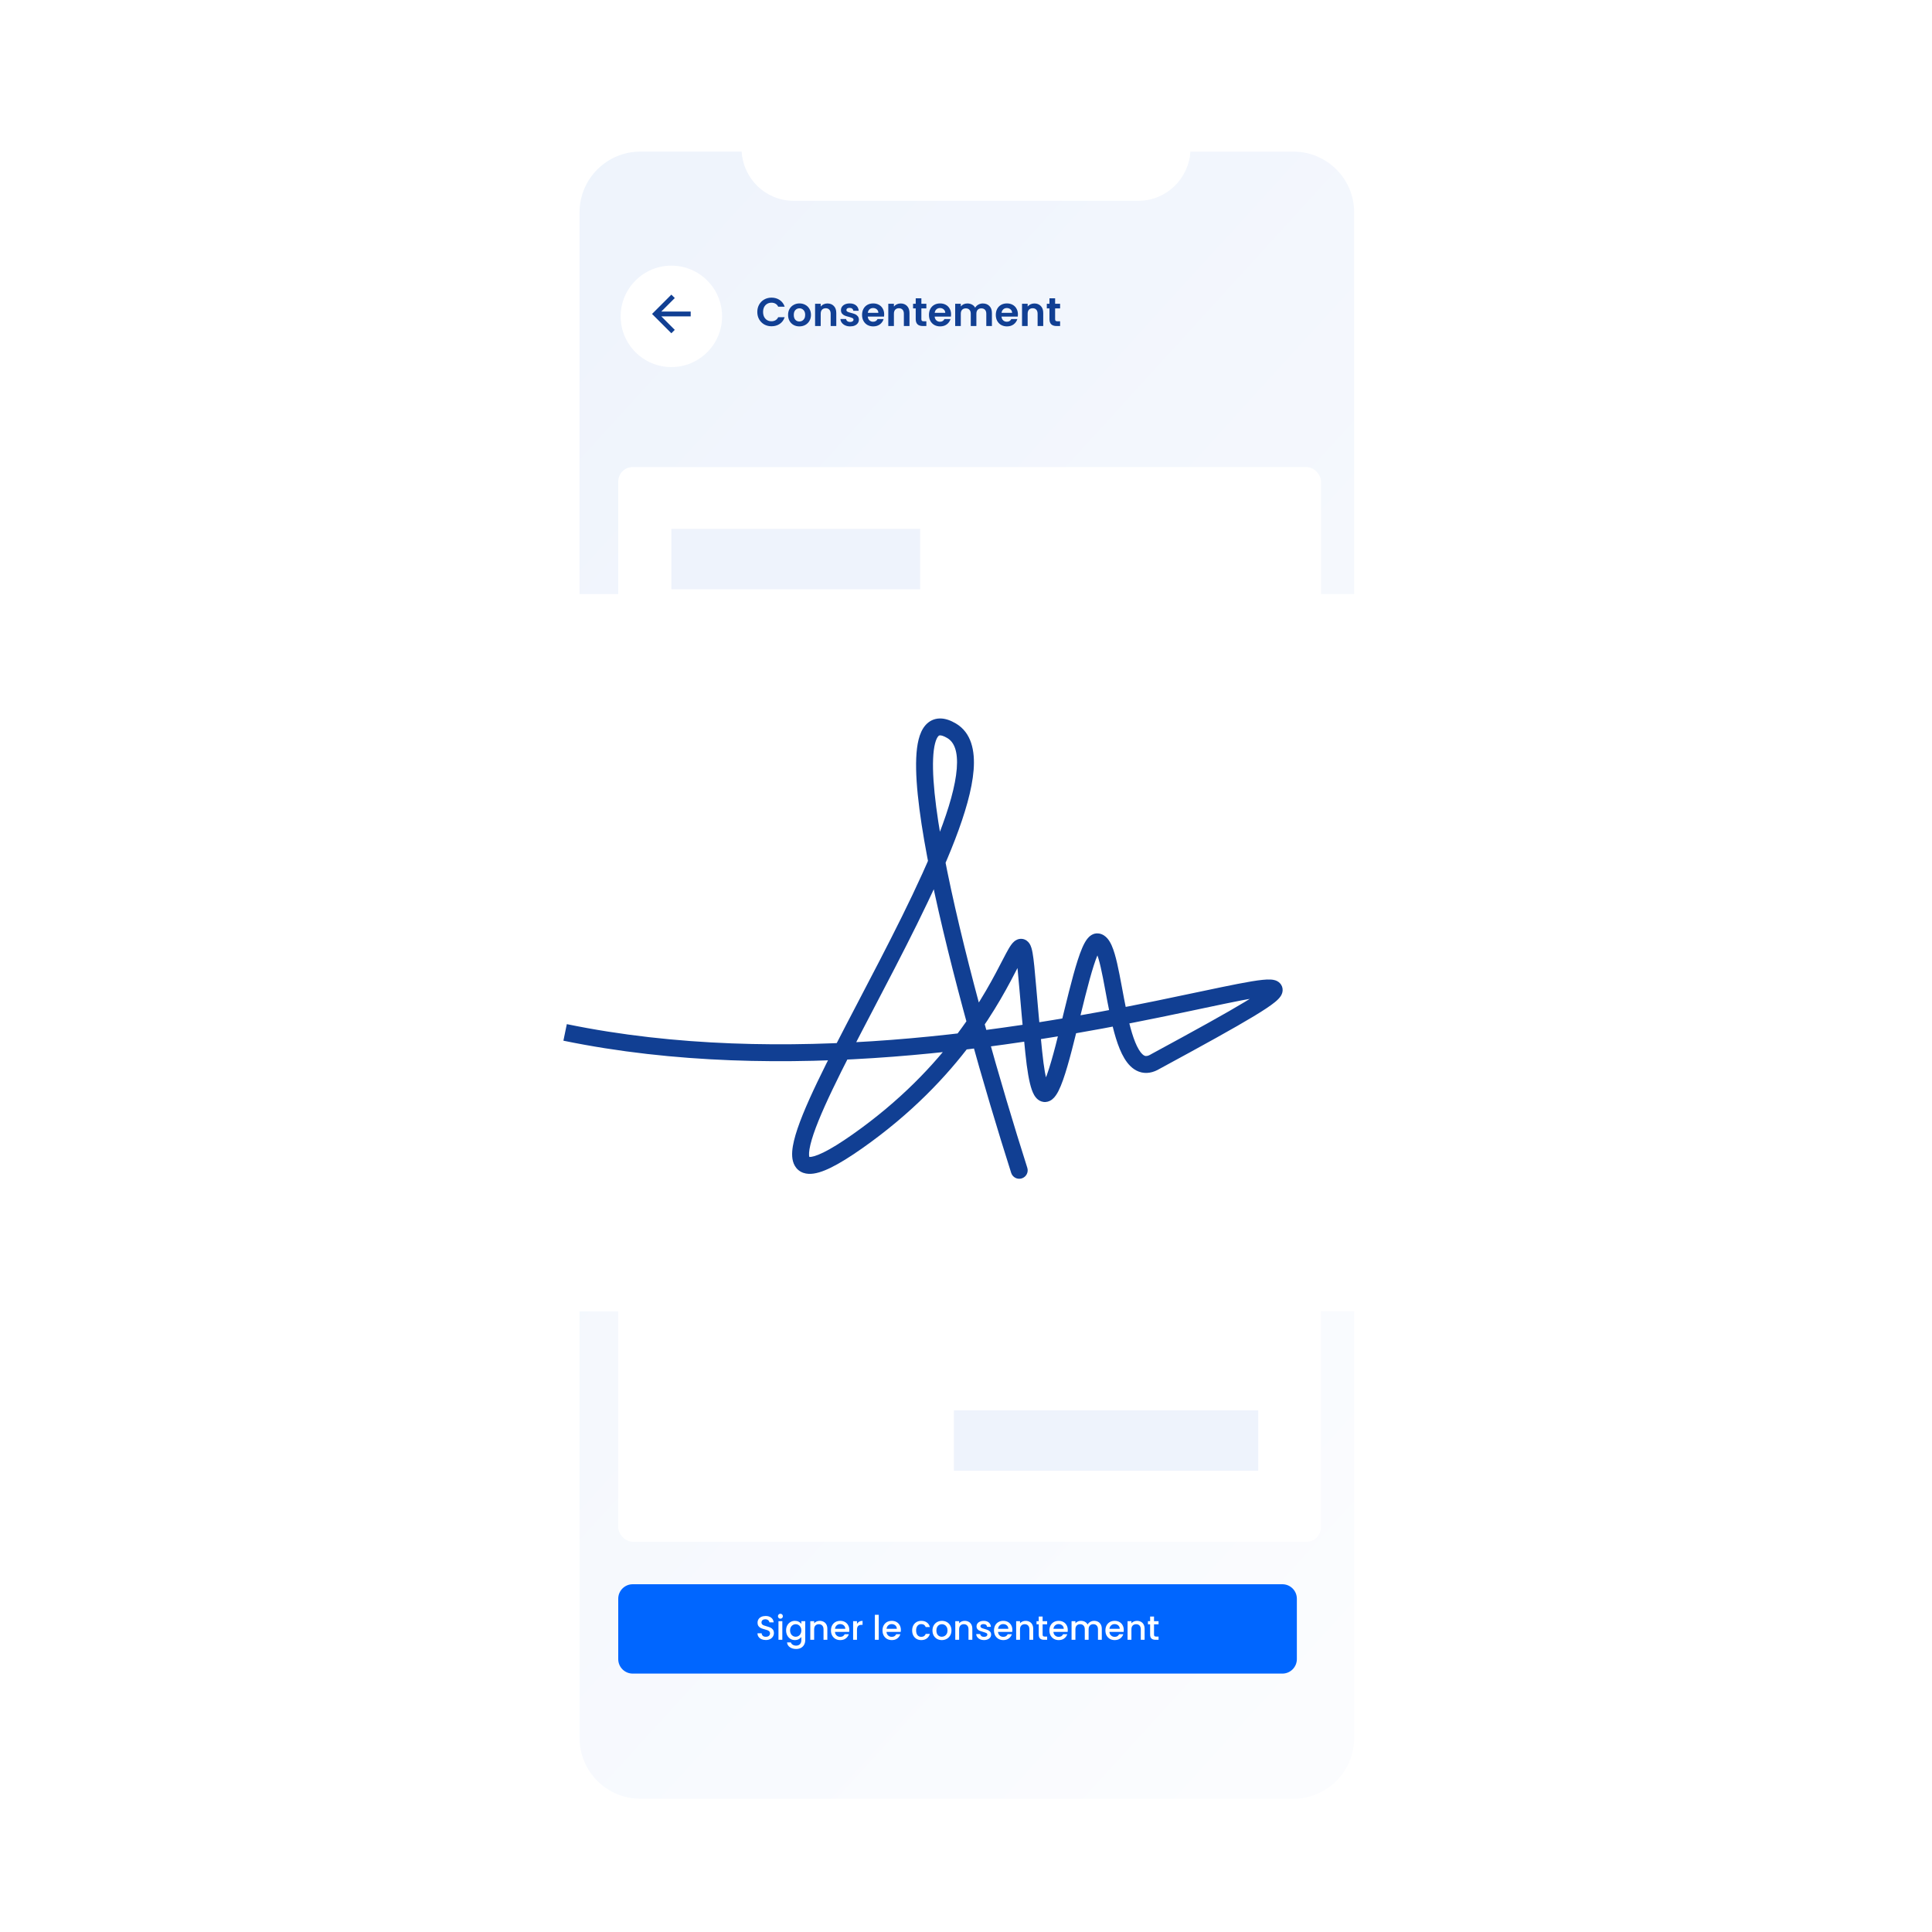 <svg width="800" height="800" viewBox="0 0 800 800" fill="none" xmlns="http://www.w3.org/2000/svg">
<g clip-path="url(#clip0)">
<rect width="800" height="800" fill="white"/>
<g filter="url(#filter0_d)">
<path d="M222 87.953C222 64.783 240.783 46 263.953 46H536.047C559.217 46 578 64.783 578 87.953V722.04C578 745.21 559.217 763.993 536.047 763.993H263.953C240.783 763.993 222 745.21 222 722.04V87.953Z" fill="white"/>
</g>
<path fill-rule="evenodd" clip-rule="evenodd" d="M307.137 62.781H265.152C251.25 62.781 239.98 74.051 239.98 87.953V719.643C239.98 733.545 251.25 744.815 265.152 744.815H535.561C549.463 744.815 560.732 733.545 560.732 719.643V87.953C560.732 74.051 549.463 62.781 535.561 62.781H492.863C492.241 74.14 482.834 83.158 471.32 83.158H328.68C317.167 83.158 307.759 74.14 307.137 62.781Z" fill="url(#paint0_linear)"/>
<rect x="307.104" y="46" width="185.791" height="32.364" rx="16.182" fill="white"/>
<g filter="url(#filter1_d)">
<rect x="256" y="191" width="291" height="445" rx="5.993" fill="white"/>
</g>
<path d="M300.912 481.711V476.217L306.405 481.711H300.912V481.711Z" fill="white"/>
<circle cx="278" cy="131" r="21" fill="white"/>
<path d="M313.582 129.181C313.582 128.04 313.837 127.02 314.347 126.122C314.868 125.213 315.571 124.509 316.458 124.011C317.356 123.501 318.359 123.246 319.467 123.246C320.764 123.246 321.9 123.578 322.875 124.243C323.851 124.908 324.532 125.828 324.92 127.003H322.244C321.978 126.449 321.601 126.033 321.113 125.756C320.637 125.479 320.082 125.341 319.451 125.341C318.775 125.341 318.17 125.501 317.638 125.823C317.118 126.133 316.707 126.577 316.408 127.153C316.12 127.729 315.976 128.405 315.976 129.181C315.976 129.946 316.12 130.622 316.408 131.209C316.707 131.786 317.118 132.235 317.638 132.556C318.17 132.866 318.775 133.022 319.451 133.022C320.082 133.022 320.637 132.883 321.113 132.606C321.601 132.318 321.978 131.897 322.244 131.342H324.92C324.532 132.528 323.851 133.454 322.875 134.119C321.911 134.773 320.775 135.1 319.467 135.1C318.359 135.1 317.356 134.85 316.458 134.352C315.571 133.842 314.868 133.138 314.347 132.24C313.837 131.342 313.582 130.323 313.582 129.181ZM330.998 135.15C330.112 135.15 329.314 134.956 328.604 134.568C327.895 134.169 327.335 133.609 326.925 132.889C326.526 132.168 326.326 131.337 326.326 130.395C326.326 129.453 326.532 128.621 326.942 127.901C327.363 127.181 327.934 126.626 328.654 126.238C329.374 125.839 330.178 125.64 331.065 125.64C331.951 125.64 332.755 125.839 333.475 126.238C334.196 126.626 334.761 127.181 335.171 127.901C335.592 128.621 335.803 129.453 335.803 130.395C335.803 131.337 335.587 132.168 335.155 132.889C334.733 133.609 334.157 134.169 333.426 134.568C332.705 134.956 331.896 135.15 330.998 135.15ZM330.998 133.121C331.419 133.121 331.813 133.022 332.179 132.822C332.555 132.611 332.855 132.301 333.076 131.891C333.298 131.481 333.409 130.982 333.409 130.395C333.409 129.519 333.176 128.849 332.711 128.383C332.256 127.907 331.696 127.668 331.031 127.668C330.366 127.668 329.807 127.907 329.352 128.383C328.909 128.849 328.687 129.519 328.687 130.395C328.687 131.27 328.903 131.946 329.336 132.423C329.779 132.889 330.333 133.121 330.998 133.121ZM342.614 125.657C343.712 125.657 344.598 126.006 345.274 126.704C345.95 127.391 346.288 128.355 346.288 129.597V135H343.961V129.913C343.961 129.181 343.778 128.621 343.412 128.233C343.047 127.834 342.548 127.635 341.916 127.635C341.273 127.635 340.763 127.834 340.386 128.233C340.021 128.621 339.838 129.181 339.838 129.913V135H337.51V125.79H339.838V126.937C340.148 126.538 340.542 126.227 341.018 126.006C341.506 125.773 342.038 125.657 342.614 125.657ZM352.026 135.15C351.273 135.15 350.597 135.017 349.998 134.751C349.4 134.474 348.923 134.102 348.568 133.637C348.225 133.171 348.036 132.656 348.003 132.091H350.347C350.392 132.445 350.563 132.739 350.863 132.972C351.173 133.204 351.555 133.321 352.01 133.321C352.453 133.321 352.797 133.232 353.041 133.055C353.295 132.878 353.423 132.65 353.423 132.373C353.423 132.074 353.268 131.852 352.957 131.708C352.658 131.553 352.176 131.387 351.511 131.209C350.824 131.043 350.259 130.871 349.815 130.694C349.383 130.517 349.006 130.245 348.685 129.879C348.374 129.514 348.219 129.02 348.219 128.4C348.219 127.89 348.363 127.424 348.651 127.003C348.951 126.582 349.372 126.25 349.915 126.006C350.469 125.762 351.118 125.64 351.86 125.64C352.957 125.64 353.833 125.917 354.487 126.471C355.141 127.014 355.501 127.751 355.568 128.682H353.34C353.307 128.317 353.151 128.028 352.874 127.818C352.608 127.596 352.248 127.485 351.794 127.485C351.372 127.485 351.045 127.563 350.813 127.718C350.591 127.873 350.48 128.089 350.48 128.366C350.48 128.677 350.635 128.915 350.946 129.081C351.256 129.237 351.738 129.397 352.392 129.564C353.057 129.73 353.606 129.902 354.038 130.079C354.47 130.256 354.842 130.533 355.152 130.91C355.473 131.276 355.64 131.764 355.651 132.373C355.651 132.905 355.501 133.382 355.202 133.803C354.914 134.224 354.492 134.557 353.938 134.8C353.395 135.033 352.758 135.15 352.026 135.15ZM366.123 130.195C366.123 130.528 366.101 130.827 366.057 131.093H359.324C359.379 131.758 359.612 132.279 360.022 132.656C360.432 133.033 360.936 133.221 361.535 133.221C362.399 133.221 363.014 132.85 363.38 132.107H365.891C365.625 132.994 365.115 133.725 364.361 134.302C363.607 134.867 362.682 135.15 361.585 135.15C360.698 135.15 359.9 134.956 359.191 134.568C358.492 134.169 357.944 133.609 357.545 132.889C357.157 132.168 356.963 131.337 356.963 130.395C356.963 129.442 357.157 128.605 357.545 127.884C357.933 127.164 358.476 126.61 359.174 126.222C359.872 125.834 360.676 125.64 361.585 125.64C362.46 125.64 363.242 125.828 363.929 126.205C364.627 126.582 365.165 127.12 365.541 127.818C365.929 128.505 366.123 129.298 366.123 130.195ZM363.713 129.53C363.702 128.932 363.485 128.455 363.064 128.1C362.643 127.735 362.128 127.552 361.518 127.552C360.942 127.552 360.454 127.729 360.055 128.084C359.667 128.427 359.429 128.91 359.34 129.53H363.713ZM372.926 125.657C374.023 125.657 374.91 126.006 375.586 126.704C376.262 127.391 376.6 128.355 376.6 129.597V135H374.273V129.913C374.273 129.181 374.09 128.621 373.724 128.233C373.358 127.834 372.86 127.635 372.228 127.635C371.585 127.635 371.075 127.834 370.698 128.233C370.333 128.621 370.15 129.181 370.15 129.913V135H367.822V125.79H370.15V126.937C370.46 126.538 370.854 126.227 371.33 126.006C371.818 125.773 372.35 125.657 372.926 125.657ZM381.524 127.701V132.157C381.524 132.467 381.596 132.695 381.74 132.839C381.895 132.972 382.15 133.038 382.505 133.038H383.585V135H382.122C380.16 135 379.18 134.047 379.18 132.14V127.701H378.082V125.79H379.18V123.512H381.524V125.79H383.585V127.701H381.524ZM393.821 130.195C393.821 130.528 393.799 130.827 393.755 131.093H387.022C387.077 131.758 387.31 132.279 387.72 132.656C388.13 133.033 388.634 133.221 389.233 133.221C390.097 133.221 390.712 132.85 391.078 132.107H393.589C393.323 132.994 392.813 133.725 392.059 134.302C391.305 134.867 390.38 135.15 389.283 135.15C388.396 135.15 387.598 134.956 386.889 134.568C386.19 134.169 385.642 133.609 385.243 132.889C384.855 132.168 384.661 131.337 384.661 130.395C384.661 129.442 384.855 128.605 385.243 127.884C385.631 127.164 386.174 126.61 386.872 126.222C387.57 125.834 388.374 125.64 389.283 125.64C390.158 125.64 390.94 125.828 391.627 126.205C392.325 126.582 392.863 127.12 393.24 127.818C393.627 128.505 393.821 129.298 393.821 130.195ZM391.411 129.53C391.4 128.932 391.184 128.455 390.762 128.1C390.341 127.735 389.826 127.552 389.216 127.552C388.64 127.552 388.152 127.729 387.753 128.084C387.365 128.427 387.127 128.91 387.038 129.53H391.411ZM406.959 125.657C408.089 125.657 408.998 126.006 409.685 126.704C410.383 127.391 410.732 128.355 410.732 129.597V135H408.405V129.913C408.405 129.192 408.222 128.644 407.856 128.267C407.491 127.879 406.992 127.685 406.36 127.685C405.728 127.685 405.224 127.879 404.847 128.267C404.481 128.644 404.298 129.192 404.298 129.913V135H401.971V129.913C401.971 129.192 401.788 128.644 401.422 128.267C401.057 127.879 400.558 127.685 399.926 127.685C399.283 127.685 398.773 127.879 398.396 128.267C398.031 128.644 397.848 129.192 397.848 129.913V135H395.52V125.79H397.848V126.903C398.147 126.516 398.529 126.211 398.995 125.989C399.472 125.767 399.993 125.657 400.558 125.657C401.278 125.657 401.921 125.812 402.486 126.122C403.052 126.421 403.489 126.854 403.8 127.419C404.099 126.887 404.531 126.46 405.096 126.139C405.673 125.817 406.294 125.657 406.959 125.657ZM421.503 130.195C421.503 130.528 421.481 130.827 421.437 131.093H414.703C414.759 131.758 414.992 132.279 415.402 132.656C415.812 133.033 416.316 133.221 416.915 133.221C417.779 133.221 418.394 132.85 418.76 132.107H421.27C421.004 132.994 420.495 133.725 419.741 134.302C418.987 134.867 418.062 135.15 416.964 135.15C416.078 135.15 415.28 134.956 414.57 134.568C413.872 134.169 413.324 133.609 412.925 132.889C412.537 132.168 412.343 131.337 412.343 130.395C412.343 129.442 412.537 128.605 412.925 127.884C413.312 127.164 413.856 126.61 414.554 126.222C415.252 125.834 416.056 125.64 416.964 125.64C417.84 125.64 418.621 125.828 419.309 126.205C420.007 126.582 420.544 127.12 420.921 127.818C421.309 128.505 421.503 129.298 421.503 130.195ZM419.093 129.53C419.081 128.932 418.865 128.455 418.444 128.1C418.023 127.735 417.508 127.552 416.898 127.552C416.322 127.552 415.834 127.729 415.435 128.084C415.047 128.427 414.809 128.91 414.72 129.53H419.093ZM428.306 125.657C429.403 125.657 430.29 126.006 430.966 126.704C431.642 127.391 431.98 128.355 431.98 129.597V135H429.653V129.913C429.653 129.181 429.47 128.621 429.104 128.233C428.738 127.834 428.24 127.635 427.608 127.635C426.965 127.635 426.455 127.834 426.078 128.233C425.713 128.621 425.53 129.181 425.53 129.913V135H423.202V125.79H425.53V126.937C425.84 126.538 426.233 126.227 426.71 126.006C427.198 125.773 427.73 125.657 428.306 125.657ZM436.904 127.701V132.157C436.904 132.467 436.976 132.695 437.12 132.839C437.275 132.972 437.53 133.038 437.884 133.038H438.965V135H437.502C435.54 135 434.559 134.047 434.559 132.14V127.701H433.462V125.79H434.559V123.512H436.904V125.79H438.965V127.701H436.904Z" fill="#113F93"/>
<path d="M286 129H273.83L279.42 123.41L278 122L270 130L278 138L279.41 136.59L273.83 131H286V129Z" fill="#113F93"/>
<path d="M256 662C256 658.686 258.686 656 262 656H531C534.314 656 537 658.686 537 662V687C537 690.314 534.314 693 531 693H262C258.686 693 256 690.314 256 687V662Z" fill="#0066FF"/>
<path d="M317.105 679.098C316.451 679.098 315.863 678.986 315.341 678.762C314.818 678.529 314.407 678.202 314.109 677.782C313.81 677.362 313.661 676.872 313.661 676.312H315.369C315.406 676.732 315.569 677.077 315.859 677.348C316.157 677.619 316.573 677.754 317.105 677.754C317.655 677.754 318.085 677.623 318.393 677.362C318.701 677.091 318.855 676.746 318.855 676.326C318.855 675.999 318.757 675.733 318.561 675.528C318.374 675.323 318.136 675.164 317.847 675.052C317.567 674.94 317.175 674.819 316.671 674.688C316.036 674.52 315.518 674.352 315.117 674.184C314.725 674.007 314.389 673.736 314.109 673.372C313.829 673.008 313.689 672.523 313.689 671.916C313.689 671.356 313.829 670.866 314.109 670.446C314.389 670.026 314.781 669.704 315.285 669.48C315.789 669.256 316.372 669.144 317.035 669.144C317.977 669.144 318.747 669.382 319.345 669.858C319.951 670.325 320.287 670.969 320.353 671.79H318.589C318.561 671.435 318.393 671.132 318.085 670.88C317.777 670.628 317.371 670.502 316.867 670.502C316.409 670.502 316.036 670.619 315.747 670.852C315.457 671.085 315.313 671.421 315.313 671.86C315.313 672.159 315.401 672.406 315.579 672.602C315.765 672.789 315.999 672.938 316.279 673.05C316.559 673.162 316.941 673.283 317.427 673.414C318.071 673.591 318.593 673.769 318.995 673.946C319.405 674.123 319.751 674.399 320.031 674.772C320.32 675.136 320.465 675.626 320.465 676.242C320.465 676.737 320.329 677.203 320.059 677.642C319.797 678.081 319.41 678.435 318.897 678.706C318.393 678.967 317.795 679.098 317.105 679.098ZM323.16 670.264C322.871 670.264 322.628 670.166 322.432 669.97C322.236 669.774 322.138 669.531 322.138 669.242C322.138 668.953 322.236 668.71 322.432 668.514C322.628 668.318 322.871 668.22 323.16 668.22C323.44 668.22 323.678 668.318 323.874 668.514C324.07 668.71 324.168 668.953 324.168 669.242C324.168 669.531 324.07 669.774 323.874 669.97C323.678 670.166 323.44 670.264 323.16 670.264ZM323.944 671.286V679H322.348V671.286H323.944ZM329.147 671.16C329.745 671.16 330.272 671.281 330.729 671.524C331.196 671.757 331.56 672.051 331.821 672.406V671.286H333.431V679.126C333.431 679.835 333.282 680.465 332.983 681.016C332.685 681.576 332.251 682.015 331.681 682.332C331.121 682.649 330.449 682.808 329.665 682.808C328.62 682.808 327.752 682.561 327.061 682.066C326.371 681.581 325.979 680.918 325.885 680.078H327.467C327.589 680.479 327.845 680.801 328.237 681.044C328.639 681.296 329.115 681.422 329.665 681.422C330.309 681.422 330.827 681.226 331.219 680.834C331.621 680.442 331.821 679.873 331.821 679.126V677.838C331.551 678.202 331.182 678.51 330.715 678.762C330.258 679.005 329.735 679.126 329.147 679.126C328.475 679.126 327.859 678.958 327.299 678.622C326.749 678.277 326.31 677.801 325.983 677.194C325.666 676.578 325.507 675.883 325.507 675.108C325.507 674.333 325.666 673.647 325.983 673.05C326.31 672.453 326.749 671.991 327.299 671.664C327.859 671.328 328.475 671.16 329.147 671.16ZM331.821 675.136C331.821 674.604 331.709 674.142 331.485 673.75C331.271 673.358 330.986 673.059 330.631 672.854C330.277 672.649 329.894 672.546 329.483 672.546C329.073 672.546 328.69 672.649 328.335 672.854C327.981 673.05 327.691 673.344 327.467 673.736C327.253 674.119 327.145 674.576 327.145 675.108C327.145 675.64 327.253 676.107 327.467 676.508C327.691 676.909 327.981 677.217 328.335 677.432C328.699 677.637 329.082 677.74 329.483 677.74C329.894 677.74 330.277 677.637 330.631 677.432C330.986 677.227 331.271 676.928 331.485 676.536C331.709 676.135 331.821 675.668 331.821 675.136ZM339.42 671.16C340.026 671.16 340.568 671.286 341.044 671.538C341.529 671.79 341.907 672.163 342.178 672.658C342.448 673.153 342.584 673.75 342.584 674.45V679H341.002V674.688C341.002 673.997 340.829 673.47 340.484 673.106C340.138 672.733 339.667 672.546 339.07 672.546C338.472 672.546 337.996 672.733 337.642 673.106C337.296 673.47 337.124 673.997 337.124 674.688V679H335.528V671.286H337.124V672.168C337.385 671.851 337.716 671.603 338.118 671.426C338.528 671.249 338.962 671.16 339.42 671.16ZM351.689 674.954C351.689 675.243 351.671 675.505 351.633 675.738H345.739C345.786 676.354 346.015 676.849 346.425 677.222C346.836 677.595 347.34 677.782 347.937 677.782C348.796 677.782 349.403 677.423 349.757 676.704H351.479C351.246 677.413 350.821 677.997 350.205 678.454C349.599 678.902 348.843 679.126 347.937 679.126C347.2 679.126 346.537 678.963 345.949 678.636C345.371 678.3 344.913 677.833 344.577 677.236C344.251 676.629 344.087 675.929 344.087 675.136C344.087 674.343 344.246 673.647 344.563 673.05C344.89 672.443 345.343 671.977 345.921 671.65C346.509 671.323 347.181 671.16 347.937 671.16C348.665 671.16 349.314 671.319 349.883 671.636C350.453 671.953 350.896 672.401 351.213 672.98C351.531 673.549 351.689 674.207 351.689 674.954ZM350.023 674.45C350.014 673.862 349.804 673.391 349.393 673.036C348.983 672.681 348.474 672.504 347.867 672.504C347.317 672.504 346.845 672.681 346.453 673.036C346.061 673.381 345.828 673.853 345.753 674.45H350.023ZM354.856 672.406C355.089 672.014 355.397 671.711 355.78 671.496C356.172 671.272 356.634 671.16 357.166 671.16V672.812H356.76C356.135 672.812 355.659 672.971 355.332 673.288C355.015 673.605 354.856 674.156 354.856 674.94V679H353.26V671.286H354.856V672.406ZM363.866 668.64V679H362.27V668.64H363.866ZM373.031 674.954C373.031 675.243 373.012 675.505 372.975 675.738H367.081C367.128 676.354 367.356 676.849 367.767 677.222C368.178 677.595 368.682 677.782 369.279 677.782C370.138 677.782 370.744 677.423 371.099 676.704H372.821C372.588 677.413 372.163 677.997 371.547 678.454C370.94 678.902 370.184 679.126 369.279 679.126C368.542 679.126 367.879 678.963 367.291 678.636C366.712 678.3 366.255 677.833 365.919 677.236C365.592 676.629 365.429 675.929 365.429 675.136C365.429 674.343 365.588 673.647 365.905 673.05C366.232 672.443 366.684 671.977 367.263 671.65C367.851 671.323 368.523 671.16 369.279 671.16C370.007 671.16 370.656 671.319 371.225 671.636C371.794 671.953 372.238 672.401 372.555 672.98C372.872 673.549 373.031 674.207 373.031 674.954ZM371.365 674.45C371.356 673.862 371.146 673.391 370.735 673.036C370.324 672.681 369.816 672.504 369.209 672.504C368.658 672.504 368.187 672.681 367.795 673.036C367.403 673.381 367.17 673.853 367.095 674.45H371.365ZM377.706 675.136C377.706 674.343 377.865 673.647 378.182 673.05C378.509 672.443 378.957 671.977 379.526 671.65C380.096 671.323 380.749 671.16 381.486 671.16C382.42 671.16 383.19 671.384 383.796 671.832C384.412 672.271 384.828 672.901 385.042 673.722H383.32C383.18 673.339 382.956 673.041 382.648 672.826C382.34 672.611 381.953 672.504 381.486 672.504C380.833 672.504 380.31 672.737 379.918 673.204C379.536 673.661 379.344 674.305 379.344 675.136C379.344 675.967 379.536 676.615 379.918 677.082C380.31 677.549 380.833 677.782 381.486 677.782C382.41 677.782 383.022 677.376 383.32 676.564H385.042C384.818 677.348 384.398 677.973 383.782 678.44C383.166 678.897 382.401 679.126 381.486 679.126C380.749 679.126 380.096 678.963 379.526 678.636C378.957 678.3 378.509 677.833 378.182 677.236C377.865 676.629 377.706 675.929 377.706 675.136ZM389.979 679.126C389.251 679.126 388.593 678.963 388.005 678.636C387.417 678.3 386.955 677.833 386.619 677.236C386.283 676.629 386.115 675.929 386.115 675.136C386.115 674.352 386.288 673.657 386.633 673.05C386.978 672.443 387.45 671.977 388.047 671.65C388.644 671.323 389.312 671.16 390.049 671.16C390.786 671.16 391.454 671.323 392.051 671.65C392.648 671.977 393.12 672.443 393.465 673.05C393.81 673.657 393.983 674.352 393.983 675.136C393.983 675.92 393.806 676.615 393.451 677.222C393.096 677.829 392.611 678.3 391.995 678.636C391.388 678.963 390.716 679.126 389.979 679.126ZM389.979 677.74C390.39 677.74 390.772 677.642 391.127 677.446C391.491 677.25 391.785 676.956 392.009 676.564C392.233 676.172 392.345 675.696 392.345 675.136C392.345 674.576 392.238 674.105 392.023 673.722C391.808 673.33 391.524 673.036 391.169 672.84C390.814 672.644 390.432 672.546 390.021 672.546C389.61 672.546 389.228 672.644 388.873 672.84C388.528 673.036 388.252 673.33 388.047 673.722C387.842 674.105 387.739 674.576 387.739 675.136C387.739 675.967 387.949 676.611 388.369 677.068C388.798 677.516 389.335 677.74 389.979 677.74ZM399.453 671.16C400.059 671.16 400.601 671.286 401.077 671.538C401.562 671.79 401.94 672.163 402.211 672.658C402.481 673.153 402.617 673.75 402.617 674.45V679H401.035V674.688C401.035 673.997 400.862 673.47 400.517 673.106C400.171 672.733 399.7 672.546 399.103 672.546C398.505 672.546 398.029 672.733 397.675 673.106C397.329 673.47 397.157 673.997 397.157 674.688V679H395.561V671.286H397.157V672.168C397.418 671.851 397.749 671.603 398.151 671.426C398.561 671.249 398.995 671.16 399.453 671.16ZM407.453 679.126C406.846 679.126 406.3 679.019 405.815 678.804C405.339 678.58 404.961 678.281 404.681 677.908C404.401 677.525 404.251 677.101 404.233 676.634H405.885C405.913 676.961 406.067 677.236 406.347 677.46C406.636 677.675 406.995 677.782 407.425 677.782C407.873 677.782 408.218 677.698 408.461 677.53C408.713 677.353 408.839 677.129 408.839 676.858C408.839 676.569 408.699 676.354 408.419 676.214C408.148 676.074 407.714 675.92 407.117 675.752C406.538 675.593 406.067 675.439 405.703 675.29C405.339 675.141 405.021 674.912 404.751 674.604C404.489 674.296 404.359 673.89 404.359 673.386C404.359 672.975 404.48 672.602 404.723 672.266C404.965 671.921 405.311 671.65 405.759 671.454C406.216 671.258 406.739 671.16 407.327 671.16C408.204 671.16 408.909 671.384 409.441 671.832C409.982 672.271 410.271 672.873 410.309 673.638H408.713C408.685 673.293 408.545 673.017 408.293 672.812C408.041 672.607 407.7 672.504 407.271 672.504C406.851 672.504 406.529 672.583 406.305 672.742C406.081 672.901 405.969 673.111 405.969 673.372C405.969 673.577 406.043 673.75 406.193 673.89C406.342 674.03 406.524 674.142 406.739 674.226C406.953 674.301 407.271 674.399 407.691 674.52C408.251 674.669 408.708 674.823 409.063 674.982C409.427 675.131 409.739 675.355 410.001 675.654C410.262 675.953 410.397 676.349 410.407 676.844C410.407 677.283 410.285 677.675 410.043 678.02C409.8 678.365 409.455 678.636 409.007 678.832C408.568 679.028 408.05 679.126 407.453 679.126ZM419.201 674.954C419.201 675.243 419.182 675.505 419.145 675.738H413.251C413.298 676.354 413.526 676.849 413.937 677.222C414.348 677.595 414.852 677.782 415.449 677.782C416.308 677.782 416.914 677.423 417.269 676.704H418.991C418.758 677.413 418.333 677.997 417.717 678.454C417.11 678.902 416.354 679.126 415.449 679.126C414.712 679.126 414.049 678.963 413.461 678.636C412.882 678.3 412.425 677.833 412.089 677.236C411.762 676.629 411.599 675.929 411.599 675.136C411.599 674.343 411.758 673.647 412.075 673.05C412.402 672.443 412.854 671.977 413.433 671.65C414.021 671.323 414.693 671.16 415.449 671.16C416.177 671.16 416.826 671.319 417.395 671.636C417.964 671.953 418.408 672.401 418.725 672.98C419.042 673.549 419.201 674.207 419.201 674.954ZM417.535 674.45C417.526 673.862 417.316 673.391 416.905 673.036C416.494 672.681 415.986 672.504 415.379 672.504C414.828 672.504 414.357 672.681 413.965 673.036C413.573 673.381 413.34 673.853 413.265 674.45H417.535ZM424.664 671.16C425.27 671.16 425.812 671.286 426.288 671.538C426.773 671.79 427.151 672.163 427.422 672.658C427.692 673.153 427.828 673.75 427.828 674.45V679H426.246V674.688C426.246 673.997 426.073 673.47 425.728 673.106C425.382 672.733 424.911 672.546 424.314 672.546C423.716 672.546 423.24 672.733 422.886 673.106C422.54 673.47 422.368 673.997 422.368 674.688V679H420.772V671.286H422.368V672.168C422.629 671.851 422.96 671.603 423.362 671.426C423.772 671.249 424.206 671.16 424.664 671.16ZM431.725 672.588V676.858C431.725 677.147 431.791 677.357 431.921 677.488C432.061 677.609 432.295 677.67 432.621 677.67H433.601V679H432.341C431.623 679 431.072 678.832 430.689 678.496C430.307 678.16 430.115 677.614 430.115 676.858V672.588H429.205V671.286H430.115V669.368H431.725V671.286H433.601V672.588H431.725ZM442.142 674.954C442.142 675.243 442.124 675.505 442.086 675.738H436.192C436.239 676.354 436.468 676.849 436.878 677.222C437.289 677.595 437.793 677.782 438.39 677.782C439.249 677.782 439.856 677.423 440.21 676.704H441.932C441.699 677.413 441.274 677.997 440.658 678.454C440.052 678.902 439.296 679.126 438.39 679.126C437.653 679.126 436.99 678.963 436.402 678.636C435.824 678.3 435.366 677.833 435.03 677.236C434.704 676.629 434.54 675.929 434.54 675.136C434.54 674.343 434.699 673.647 435.016 673.05C435.343 672.443 435.796 671.977 436.374 671.65C436.962 671.323 437.634 671.16 438.39 671.16C439.118 671.16 439.767 671.319 440.336 671.636C440.906 671.953 441.349 672.401 441.666 672.98C441.984 673.549 442.142 674.207 442.142 674.954ZM440.476 674.45C440.467 673.862 440.257 673.391 439.846 673.036C439.436 672.681 438.927 672.504 438.32 672.504C437.77 672.504 437.298 672.681 436.906 673.036C436.514 673.381 436.281 673.853 436.206 674.45H440.476ZM453.051 671.16C453.658 671.16 454.199 671.286 454.675 671.538C455.16 671.79 455.538 672.163 455.809 672.658C456.089 673.153 456.229 673.75 456.229 674.45V679H454.647V674.688C454.647 673.997 454.474 673.47 454.129 673.106C453.784 672.733 453.312 672.546 452.715 672.546C452.118 672.546 451.642 672.733 451.287 673.106C450.942 673.47 450.769 673.997 450.769 674.688V679H449.187V674.688C449.187 673.997 449.014 673.47 448.669 673.106C448.324 672.733 447.852 672.546 447.255 672.546C446.658 672.546 446.182 672.733 445.827 673.106C445.482 673.47 445.309 673.997 445.309 674.688V679H443.713V671.286H445.309V672.168C445.57 671.851 445.902 671.603 446.303 671.426C446.704 671.249 447.134 671.16 447.591 671.16C448.207 671.16 448.758 671.291 449.243 671.552C449.728 671.813 450.102 672.191 450.363 672.686C450.596 672.219 450.96 671.851 451.455 671.58C451.95 671.3 452.482 671.16 453.051 671.16ZM465.33 674.954C465.33 675.243 465.311 675.505 465.274 675.738H459.38C459.427 676.354 459.655 676.849 460.066 677.222C460.477 677.595 460.981 677.782 461.578 677.782C462.437 677.782 463.043 677.423 463.398 676.704H465.12C464.887 677.413 464.462 677.997 463.846 678.454C463.239 678.902 462.483 679.126 461.578 679.126C460.841 679.126 460.178 678.963 459.59 678.636C459.011 678.3 458.554 677.833 458.218 677.236C457.891 676.629 457.728 675.929 457.728 675.136C457.728 674.343 457.887 673.647 458.204 673.05C458.531 672.443 458.983 671.977 459.562 671.65C460.15 671.323 460.822 671.16 461.578 671.16C462.306 671.16 462.955 671.319 463.524 671.636C464.093 671.953 464.537 672.401 464.854 672.98C465.171 673.549 465.33 674.207 465.33 674.954ZM463.664 674.45C463.655 673.862 463.445 673.391 463.034 673.036C462.623 672.681 462.115 672.504 461.508 672.504C460.957 672.504 460.486 672.681 460.094 673.036C459.702 673.381 459.469 673.853 459.394 674.45H463.664ZM470.793 671.16C471.399 671.16 471.941 671.286 472.417 671.538C472.902 671.79 473.28 672.163 473.551 672.658C473.821 673.153 473.957 673.75 473.957 674.45V679H472.375V674.688C472.375 673.997 472.202 673.47 471.857 673.106C471.511 672.733 471.04 672.546 470.443 672.546C469.845 672.546 469.369 672.733 469.015 673.106C468.669 673.47 468.497 673.997 468.497 674.688V679H466.901V671.286H468.497V672.168C468.758 671.851 469.089 671.603 469.491 671.426C469.901 671.249 470.335 671.16 470.793 671.16ZM477.854 672.588V676.858C477.854 677.147 477.92 677.357 478.05 677.488C478.19 677.609 478.424 677.67 478.75 677.67H479.73V679H478.47C477.752 679 477.201 678.832 476.818 678.496C476.436 678.16 476.244 677.614 476.244 676.858V672.588H475.334V671.286H476.244V669.368H477.854V671.286H479.73V672.588H477.854Z" fill="white"/>
<rect x="278" y="219" width="103" height="25" fill="#EEF3FC"/>
<rect x="278" y="257" width="103" height="25" fill="#EEF3FC"/>
<rect x="279" y="315" width="242" height="25" fill="#EEF3FC"/>
<rect x="279" y="353" width="242" height="25" fill="#EEF3FC"/>
<rect x="279" y="391" width="242" height="25" fill="#EEF3FC"/>
<rect x="279" y="429" width="242" height="25" fill="#EEF3FC"/>
<rect x="279" y="467" width="242" height="25" fill="#EEF3FC"/>
<rect x="279" y="505" width="126" height="25" fill="#EEF3FC"/>
<rect x="395" y="584" width="126" height="25" fill="#EEF3FC"/>
<g filter="url(#filter2_d)">
<rect x="167" y="244" width="469" height="297" rx="34" fill="white"/>
</g>
<path d="M418.709 485.666C419.295 487.508 421.264 488.525 423.106 487.939C424.948 487.352 425.965 485.383 425.378 483.541L418.709 485.666ZM394.043 302.604L392.255 305.612L394.043 302.604ZM428.043 435.604L431.525 435.248L428.043 435.604ZM478.5 439.5L476.832 436.423L476.75 436.467L476.671 436.516L478.5 439.5ZM425.378 483.541C414.561 449.591 400.203 399.827 392.248 360.805C388.254 341.212 385.945 324.658 386.381 314.199C386.489 311.612 386.762 309.514 387.172 307.898C387.591 306.245 388.093 305.341 388.483 304.899C388.773 304.57 388.973 304.503 389.277 304.5C389.745 304.495 390.695 304.685 392.255 305.612L395.832 299.595C393.692 298.323 391.454 297.478 389.207 297.5C386.795 297.525 384.754 298.547 383.236 300.265C381.818 301.87 380.946 303.97 380.387 306.176C379.818 308.419 379.507 311.033 379.387 313.908C378.912 325.3 381.392 342.596 385.389 362.203C393.417 401.581 407.859 451.617 418.709 485.666L425.378 483.541ZM392.255 305.612C395.096 307.301 396.743 311.066 396.179 318.29C395.626 325.374 392.993 334.582 388.902 345.205C380.74 366.399 367.226 392.104 354.942 415.608C348.823 427.315 343.011 438.473 338.385 448.156C333.793 457.769 330.234 466.197 328.764 472.371C328.048 475.376 327.683 478.396 328.357 480.882C328.717 482.213 329.416 483.539 330.646 484.542C331.878 485.548 333.341 485.982 334.79 486.061C337.495 486.21 340.66 485.151 344.082 483.471C347.622 481.734 351.922 479.08 357.058 475.466L353.029 469.741C348.039 473.253 344.074 475.677 340.997 477.188C337.802 478.756 335.998 479.117 335.172 479.072C334.855 479.055 334.912 478.989 335.071 479.119C335.227 479.246 335.186 479.321 335.113 479.052C334.919 478.337 334.914 476.761 335.573 473.993C336.853 468.62 340.107 460.79 344.701 451.173C349.263 441.625 355.014 430.58 361.145 418.85C373.361 395.479 387.097 369.371 395.435 347.721C399.593 336.922 402.524 326.951 403.158 318.835C403.781 310.86 402.241 303.406 395.832 299.595L392.255 305.612ZM357.058 475.466C398.264 446.469 414.516 413.968 421.554 400.392C422.432 398.697 423.122 397.386 423.69 396.416C424.339 395.307 424.574 395.106 424.463 395.197C424.389 395.258 423.703 395.824 422.566 395.739C421.303 395.644 420.636 394.852 420.463 394.605C420.302 394.378 420.312 394.29 420.402 394.582C420.478 394.83 420.572 395.222 420.678 395.804C421.116 398.214 421.504 402.456 422.084 409.166C422.656 415.786 423.401 424.612 424.562 435.96L431.525 435.248C430.371 423.963 429.63 415.191 429.058 408.563C428.493 402.024 428.077 397.369 427.565 394.552C427.434 393.827 427.282 393.141 427.095 392.531C426.921 391.964 426.651 391.235 426.186 390.575C425.708 389.897 424.713 388.88 423.088 388.758C421.591 388.646 420.512 389.382 420.006 389.8C419.03 390.606 418.242 391.866 417.649 392.879C416.975 394.031 416.203 395.504 415.339 397.17C408.442 410.476 392.823 441.738 353.029 469.741L357.058 475.466ZM480.168 442.577C498.397 432.697 511.178 425.64 519.173 420.806C523.141 418.407 526.085 416.464 527.946 414.938C528.832 414.213 529.744 413.366 530.341 412.428C530.642 411.954 531.043 411.182 531.11 410.194C531.187 409.041 530.782 407.917 529.959 407.077C529.254 406.358 528.433 406.038 527.898 405.882C527.327 405.716 526.751 405.644 526.243 405.61C525.227 405.543 524.033 405.607 522.762 405.736C520.194 405.996 516.743 406.587 512.588 407.392C504.296 409.001 492.568 411.596 478.514 414.469C421.922 426.038 324.924 442.666 234.707 424.072L233.293 430.928C325.026 449.834 423.256 432.91 479.916 421.328C494.174 418.413 505.636 415.871 513.921 414.264C518.055 413.463 521.24 412.926 523.469 412.7C524.596 412.585 525.341 412.566 525.781 412.595C526 412.609 526.031 412.63 525.944 412.604C525.892 412.589 525.431 412.458 524.959 411.976C524.369 411.374 524.071 410.538 524.125 409.725C524.169 409.077 524.418 408.698 524.434 408.671C524.462 408.628 524.275 408.897 523.508 409.525C522.066 410.708 519.495 412.431 515.552 414.816C507.723 419.549 495.092 426.527 476.832 436.423L480.168 442.577ZM424.562 435.96C425.295 443.134 426.161 448.135 427.23 451.195C427.72 452.6 428.473 454.286 429.841 455.338C430.645 455.957 431.721 456.399 432.972 456.314C434.152 456.235 435.072 455.714 435.694 455.222C436.847 454.311 437.675 452.947 438.281 451.762C438.939 450.474 439.57 448.914 440.178 447.203C441.395 443.775 442.63 439.416 443.855 434.717C446.36 425.118 448.779 414.344 451.189 405.605C452.382 401.279 453.502 397.729 454.524 395.342C455.047 394.122 455.454 393.423 455.707 393.098C456.128 392.56 455.518 393.692 453.981 393.461L455.019 386.539C452.482 386.158 450.836 387.963 450.191 388.789C449.378 389.83 448.688 391.188 448.089 392.587C446.868 395.439 445.645 399.377 444.441 403.745C442.055 412.395 439.459 423.838 437.082 432.95C435.867 437.607 434.694 441.728 433.581 444.861C433.024 446.431 432.51 447.672 432.048 448.576C431.533 449.582 431.266 449.8 431.353 449.731C431.443 449.66 431.838 449.375 432.502 449.33C433.236 449.281 433.805 449.556 434.109 449.79C434.479 450.075 434.269 450.123 433.839 448.889C433.065 446.673 432.256 442.394 431.525 435.248L424.562 435.96ZM453.981 393.461C453.385 393.372 453.159 393.056 453.266 393.178C453.378 393.306 453.613 393.646 453.923 394.337C454.54 395.716 455.152 397.799 455.778 400.519C457.065 406.115 458.083 412.756 459.577 419.899C460.985 426.631 462.784 433.596 465.567 438.219C466.967 440.546 468.9 442.766 471.623 443.759C474.533 444.821 477.53 444.2 480.329 442.484L476.671 436.516C475.139 437.455 474.386 437.316 474.021 437.183C473.469 436.982 472.601 436.332 471.564 434.609C469.473 431.135 467.855 425.286 466.429 418.466C465.088 412.057 463.855 404.406 462.599 398.949C461.954 396.142 461.221 393.508 460.312 391.477C459.858 390.463 459.285 389.425 458.529 388.563C457.768 387.695 456.615 386.778 455.019 386.539L453.981 393.461Z" fill="#113F93"/>
</g>
<defs>
<filter id="filter0_d" x="174.054" y="0.451" width="451.892" height="813.886" filterUnits="userSpaceOnUse" color-interpolation-filters="sRGB">
<feFlood flood-opacity="0" result="BackgroundImageFix"/>
<feColorMatrix in="SourceAlpha" type="matrix" values="0 0 0 0 0 0 0 0 0 0 0 0 0 0 0 0 0 0 127 0" result="hardAlpha"/>
<feOffset dy="2.397"/>
<feGaussianBlur stdDeviation="23.973"/>
<feColorMatrix type="matrix" values="0 0 0 0 0.004 0 0 0 0 0.361 0 0 0 0 0.796 0 0 0 0.16 0"/>
<feBlend mode="normal" in2="BackgroundImageFix" result="effect1_dropShadow"/>
<feBlend mode="normal" in="SourceGraphic" in2="effect1_dropShadow" result="shape"/>
</filter>
<filter id="filter1_d" x="208.054" y="145.451" width="386.892" height="540.892" filterUnits="userSpaceOnUse" color-interpolation-filters="sRGB">
<feFlood flood-opacity="0" result="BackgroundImageFix"/>
<feColorMatrix in="SourceAlpha" type="matrix" values="0 0 0 0 0 0 0 0 0 0 0 0 0 0 0 0 0 0 127 0" result="hardAlpha"/>
<feOffset dy="2.397"/>
<feGaussianBlur stdDeviation="23.973"/>
<feColorMatrix type="matrix" values="0 0 0 0 0.004 0 0 0 0 0.361 0 0 0 0 0.796 0 0 0 0.16 0"/>
<feBlend mode="normal" in2="BackgroundImageFix" result="effect1_dropShadow"/>
<feBlend mode="normal" in="SourceGraphic" in2="effect1_dropShadow" result="shape"/>
</filter>
<filter id="filter2_d" x="127" y="206" width="549" height="377" filterUnits="userSpaceOnUse" color-interpolation-filters="sRGB">
<feFlood flood-opacity="0" result="BackgroundImageFix"/>
<feColorMatrix in="SourceAlpha" type="matrix" values="0 0 0 0 0 0 0 0 0 0 0 0 0 0 0 0 0 0 127 0" result="hardAlpha"/>
<feOffset dy="2"/>
<feGaussianBlur stdDeviation="20"/>
<feColorMatrix type="matrix" values="0 0 0 0 0.004 0 0 0 0 0.361 0 0 0 0 0.796 0 0 0 0.16 0"/>
<feBlend mode="normal" in2="BackgroundImageFix" result="effect1_dropShadow"/>
<feBlend mode="normal" in="SourceGraphic" in2="effect1_dropShadow" result="shape"/>
</filter>
<linearGradient id="paint0_linear" x1="871.67" y1="772.384" x2="-69.273" y2="-85.852" gradientUnits="userSpaceOnUse">
<stop offset="0.053" stop-color="white"/>
<stop offset="1" stop-color="#E8EFFB"/>
</linearGradient>
<clipPath id="clip0">
<rect width="800" height="800" fill="white"/>
</clipPath>
</defs>
</svg>
